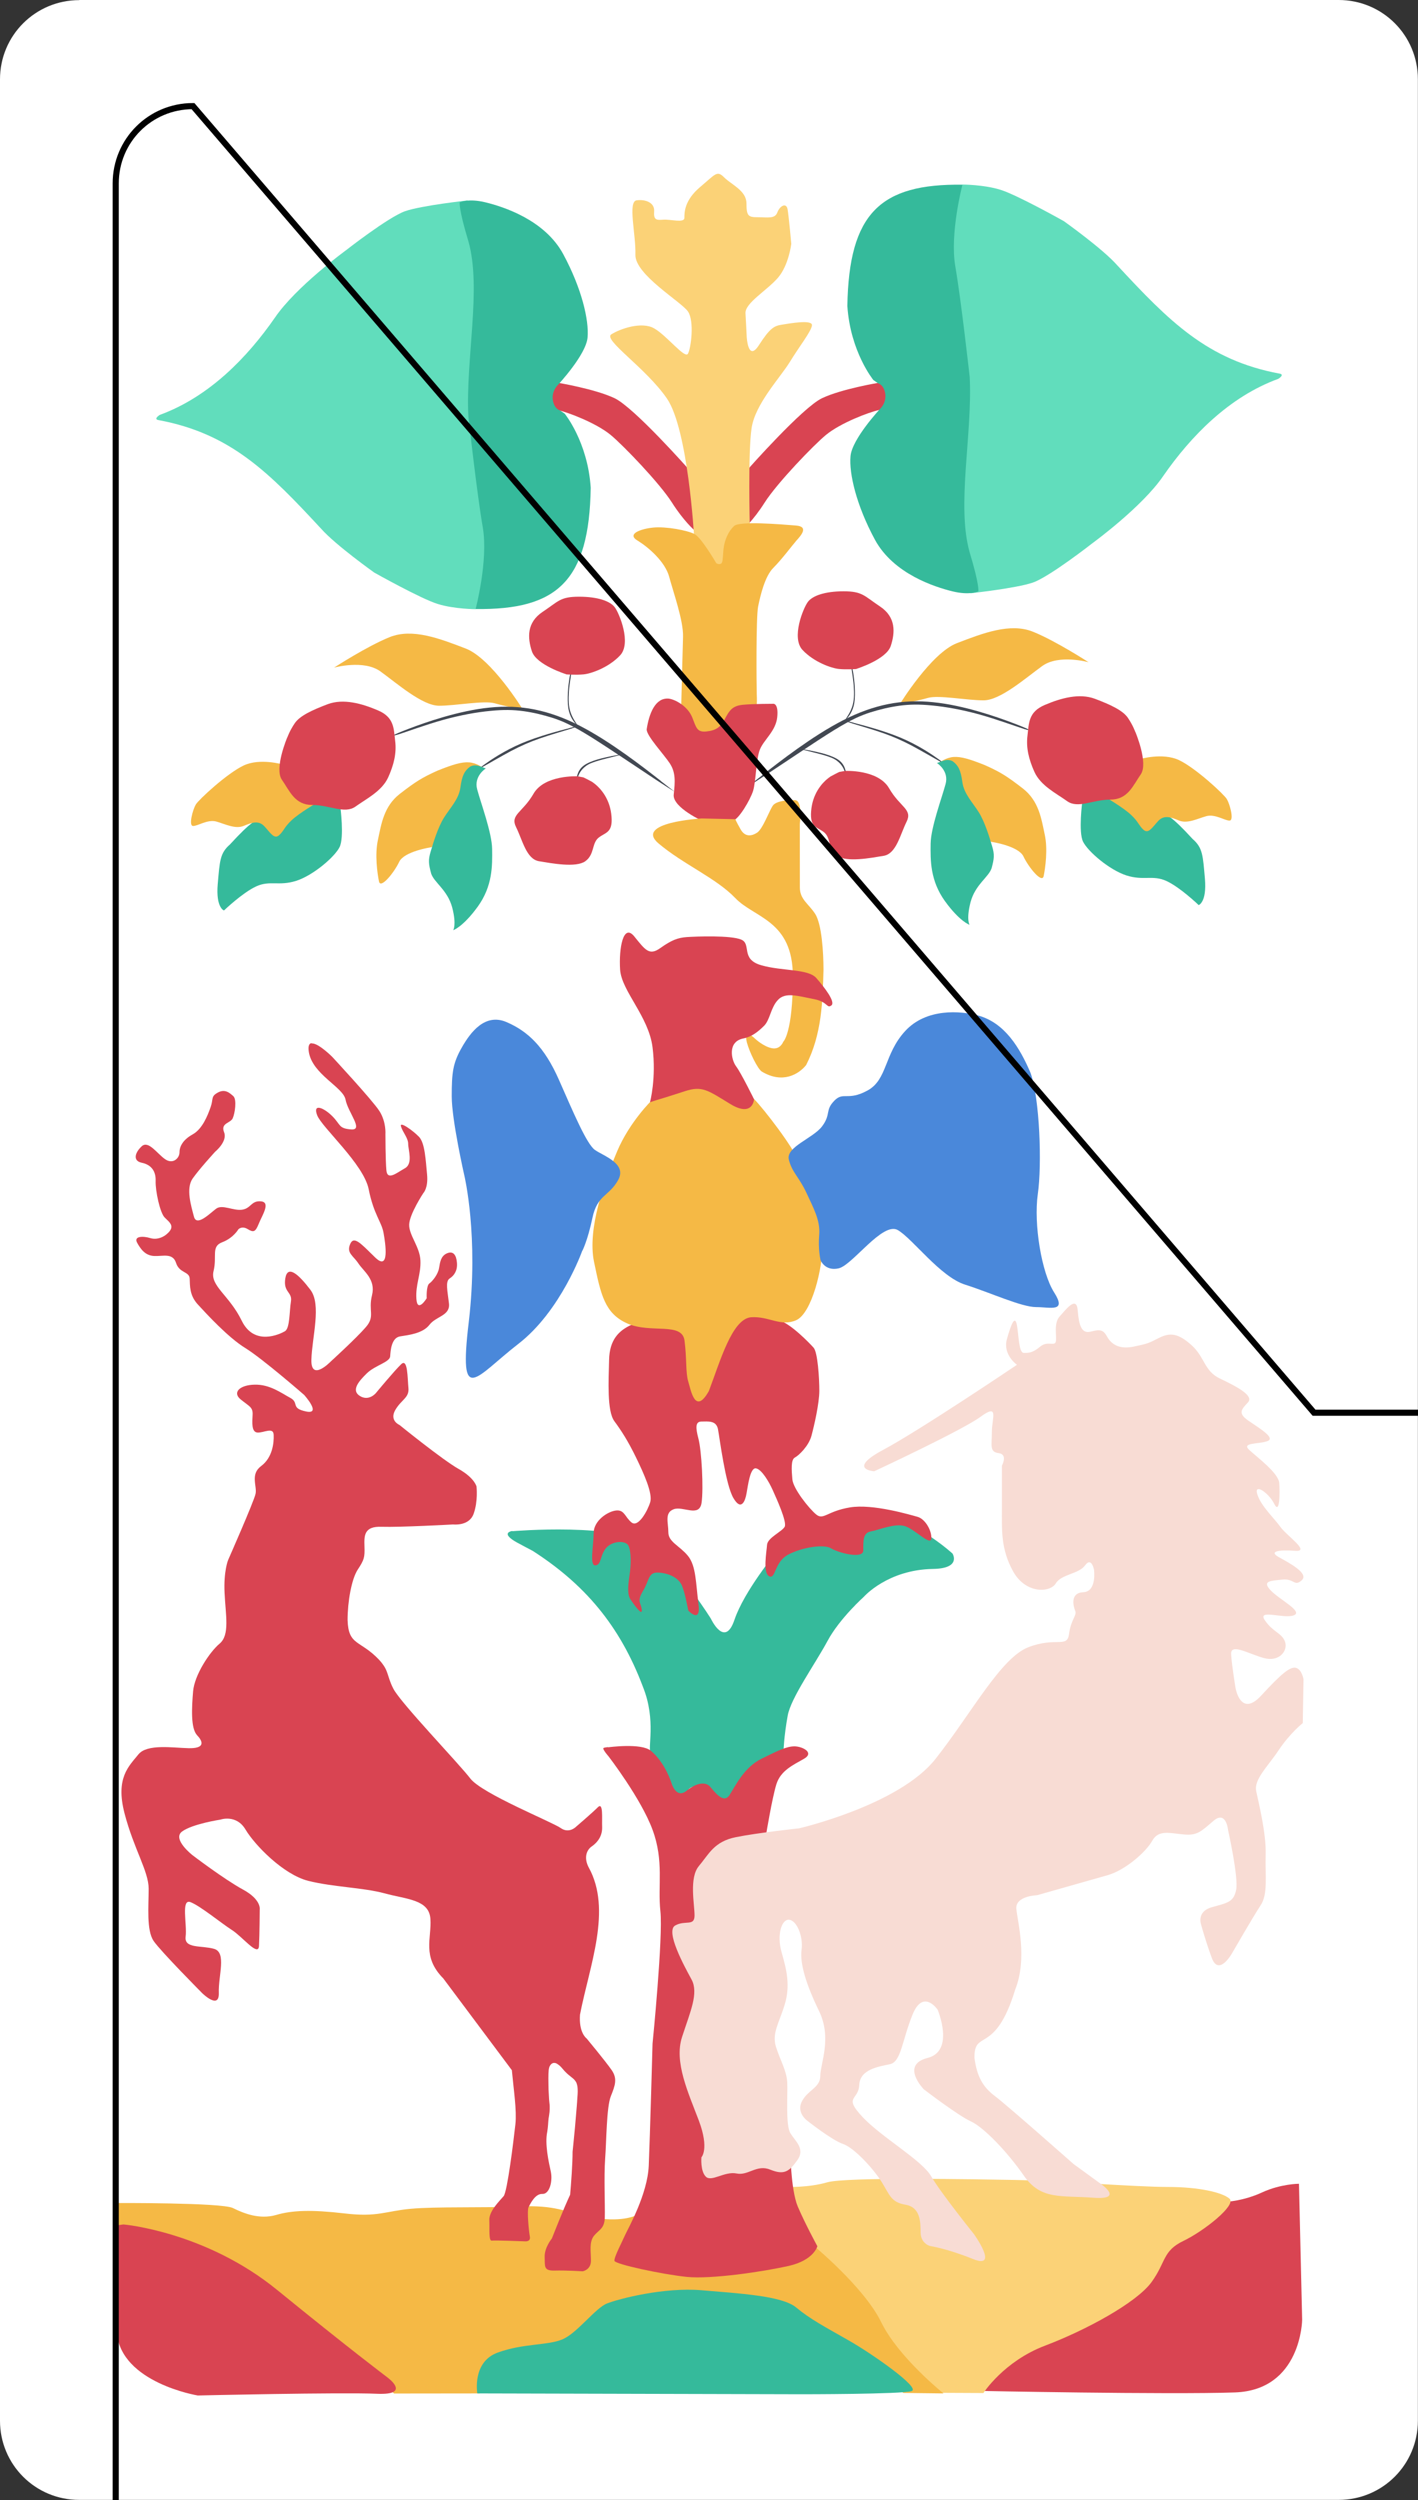 <?xml version="1.0" encoding="UTF-8" standalone="no"?>
<!-- Created with Inkscape (http://www.inkscape.org/) -->

<svg
   width="11.58mm"
   height="20.404mm"
   viewBox="0 0 11.58 20.404"
   version="1.1"
   id="svg5"
   xml:space="preserve"
   xmlns="http://www.w3.org/2000/svg"
   xmlns:svg="http://www.w3.org/2000/svg"><rect x="0" y="0" width="11.58" height="20.404" fill="#333333" stroke="none"/><defs
     id="defs2" /><g
     id="layer2"
     style="display:inline"
     transform="translate(-8.21,-9.798)"><path
       style="display:inline;fill:#ffffff;fill-opacity:1"
       id="rect4946"
       width="11.58"
       height="20.404"
       x="8.21"
       y="9.798"
       ry="0.648"
       d="M 8.858,9.798 H 19.142 c 0.359,0 0.647,0.289 0.647,0.647 v 19.109 c 0,0.359 -0.289,0.647 -0.647,0.647 H 8.858 C 8.499,30.202 8.21,29.913 8.21,29.555 v -19.109 c 0,-0.359 0.289,-0.647 0.648,-0.647 z" /><g
       id="layer4"><path
         style="display:inline;opacity:1;fill:#d94452;fill-opacity:1;stroke-width:0.05"
         d="m 18.225,27.768 c 0,0 0.14,-0.006 0.293,-0.077 0.153,-0.07 0.3,-0.07 0.3,-0.07 l 0.026,1.11 c 0,0 -0.006,0.574 -0.549,0.593 -0.542,0.019 -2.111,-0.013 -2.111,-0.013 l 0.077,-0.128 0.617,-0.33 0.621,-0.353 0.204,-0.281 0.096,-0.172 z"
         id="path710" /><path
         style="display:inline;opacity:1;fill:#fbd277;fill-opacity:1;stroke-width:0.05"
         d="m 15.822,29.327 0.419,0.002 c 0,0 0.166,-0.259 0.504,-0.387 0.338,-0.128 0.746,-0.351 0.868,-0.517 0.121,-0.166 0.089,-0.255 0.262,-0.338 0.172,-0.083 0.434,-0.293 0.376,-0.344 -0.057,-0.051 -0.249,-0.096 -0.504,-0.096 -0.255,0 -0.919,-0.051 -1.244,-0.057 -0.325,-0.006 -1.384,-0.025 -1.537,0.019 -0.153,0.045 -0.338,0.038 -0.338,0.038 l 0.128,0.313 0.102,0.242 0.268,0.249 0.274,0.383 z"
         id="path708" /><path
         style="display:inline;opacity:1;fill:#f5b945;fill-opacity:1;stroke-width:0.05"
         d="m 11.428,29.333 0.701,-8.66e-4 c 0,0 -0.078,-0.179 0.241,-0.301 0.319,-0.121 0.434,-0.045 0.574,-0.185 0.14,-0.14 0.198,-0.255 0.389,-0.242 0.191,0.013 0.6,-0.096 0.861,-0.045 0.262,0.051 0.402,0.013 0.683,0.223 0.281,0.211 0.472,0.351 0.472,0.351 l 0.238,0.195 0.328,0.004 c 0,0 -0.369,-0.295 -0.509,-0.582 -0.14,-0.287 -0.561,-0.632 -0.561,-0.632 l -1.448,-0.236 c 0,0 -0.121,0.057 -0.351,0.013 -0.23,-0.045 -0.293,-0.102 -0.6,-0.089 -0.306,0.013 -0.67,0 -0.88,0.019 -0.211,0.019 -0.268,0.07 -0.542,0.038 -0.274,-0.032 -0.427,-0.026 -0.561,0.013 -0.134,0.038 -0.262,-0.013 -0.351,-0.057 -0.089,-0.045 -0.961,-0.041 -0.961,-0.041 l 0.004,0.194 0.434,0.07 0.549,0.242 0.491,0.351 0.466,0.376 z"
         id="path704" /><path
         style="display:inline;opacity:1;fill:#d94452;fill-opacity:1;stroke-width:0.05"
         d="m 9.218,27.953 c 0,0 0.67,0.057 1.257,0.536 0.587,0.478 0.893,0.708 0.893,0.708 0,0 0.213,0.151 -0.08,0.138 -0.293,-0.013 -1.463,0.014 -1.463,0.014 0,0 -0.628,-0.103 -0.661,-0.514 -0.033,-0.395 -0.003,-0.874 -0.003,-0.874 z"
         id="path702" /><path
         style="display:inline;opacity:1;fill:#35ba9b;fill-opacity:1;stroke-width:0.05"
         d="m 12.108,29.332 c 0,0 -0.045,-0.256 0.166,-0.333 0.211,-0.077 0.408,-0.057 0.529,-0.108 0.121,-0.051 0.268,-0.255 0.364,-0.293 0.096,-0.038 0.466,-0.134 0.772,-0.108 0.306,0.026 0.657,0.045 0.772,0.14 0.115,0.096 0.236,0.159 0.427,0.268 0.191,0.108 0.593,0.389 0.517,0.415 -0.077,0.026 -0.899,0.026 -0.899,0.026 z"
         id="path706" /></g><g
       id="layer5"><path
         style="display:inline;opacity:1;fill:#d94452;fill-opacity:1;stroke-width:0.05"
         d="m 13.837,13.631 c 0,0 -0.448,-0.507 -0.608,-0.583 -0.16,-0.076 -0.463,-0.126 -0.463,-0.126 0,0 -0.076,0.042 -0.072,0.105 0.004,0.063 -0.008,0.101 0.072,0.118 0.08,0.017 0.312,0.105 0.43,0.202 0.099,0.081 0.399,0.392 0.501,0.552 0.097,0.153 0.185,0.228 0.185,0.228 z"
         id="path330" /><path
         style="display:inline;opacity:1;fill:#d94452;fill-opacity:1;stroke-width:0.05"
         d="m 14.315,13.631 c 0,0 0.448,-0.507 0.608,-0.583 0.16,-0.076 0.463,-0.126 0.463,-0.126 0,0 0.076,0.042 0.072,0.105 -0.004,0.063 0.008,0.101 -0.072,0.118 -0.08,0.017 -0.312,0.105 -0.43,0.202 -0.099,0.081 -0.399,0.392 -0.501,0.552 -0.097,0.153 -0.185,0.228 -0.185,0.228 z"
         id="path330-7" /><path
         style="display:inline;opacity:1;fill:#fbd277;fill-opacity:1;stroke-width:0.05"
         d="m 13.878,14.174 c 0,0 -0.049,-0.873 -0.222,-1.124 -0.173,-0.251 -0.523,-0.478 -0.454,-0.523 0.069,-0.044 0.247,-0.108 0.35,-0.049 0.104,0.059 0.251,0.251 0.276,0.207 0.025,-0.044 0.054,-0.266 0,-0.345 -0.054,-0.079 -0.434,-0.301 -0.429,-0.463 0.005,-0.163 -0.064,-0.434 0.01,-0.444 0.074,-0.01 0.148,0.02 0.143,0.089 -0.005,0.069 0.015,0.074 0.074,0.069 0.059,-0.005 0.173,0.03 0.173,-0.015 0,-0.044 0,-0.143 0.128,-0.251 0.128,-0.108 0.138,-0.138 0.197,-0.079 0.059,0.059 0.182,0.108 0.182,0.212 0,0.104 0.015,0.113 0.094,0.113 0.079,0 0.138,0.015 0.158,-0.039 0.02,-0.054 0.074,-0.084 0.084,-0.025 0.01,0.059 0.03,0.281 0.03,0.281 0,0 -0.02,0.173 -0.108,0.276 -0.089,0.104 -0.271,0.207 -0.266,0.291 0.005,0.084 0.01,0.192 0.01,0.192 0,0 0.01,0.207 0.099,0.069 0.089,-0.138 0.123,-0.158 0.187,-0.168 0.064,-0.01 0.251,-0.044 0.247,0.005 -0.005,0.049 -0.104,0.173 -0.182,0.301 -0.079,0.128 -0.281,0.34 -0.311,0.537 -0.03,0.197 -0.015,0.804 -0.015,0.804 0,0 -0.149,0.021 -0.164,0.055 -0.015,0.035 0.006,0.262 -0.063,0.272 -0.069,0.01 -0.099,-0.041 -0.133,-0.11 -0.035,-0.069 -0.094,-0.138 -0.094,-0.138 z"
         id="path1144" /><path
         style="display:inline;opacity:1;fill:#f5b945;fill-opacity:1;stroke-width:0.05"
         d="m 14.059,14.394 c 0,0 -0.12,-0.207 -0.177,-0.237 -0.056,-0.03 -0.233,-0.064 -0.339,-0.053 -0.105,0.011 -0.215,0.053 -0.128,0.105 0.087,0.053 0.226,0.171 0.26,0.297 0.032,0.121 0.117,0.358 0.113,0.489 -0.004,0.132 -0.015,0.573 -0.015,0.573 0,0 0.105,0.155 0.128,0.192 0.023,0.038 0.085,0.118 0.134,0.091 0.049,-0.026 0.093,-0.155 0.128,-0.207 0.026,-0.038 0.048,-0.071 0.12,-0.075 0.083,-0.006 0.115,0.085 0.107,-0.105 -0.002,-0.056 -0.007,-0.621 0.011,-0.715 0.019,-0.094 0.056,-0.248 0.124,-0.316 0.068,-0.068 0.147,-0.174 0.188,-0.222 0.037,-0.041 0.106,-0.116 -0.004,-0.124 -0.128,-0.01 -0.459,-0.038 -0.504,0.004 -0.045,0.041 -0.079,0.113 -0.087,0.192 -0.007,0.079 -0.004,0.109 -0.023,0.117 -0.019,0.007 -0.038,-0.007 -0.038,-0.007 z"
         id="path1146" /><path
         style="display:inline;opacity:1;fill:#424852;fill-opacity:1;stroke-width:0.052"
         d="m 12.859,15.741 c -0.084,0.022 -0.251,0.065 -0.39,0.124 -0.139,0.059 -0.25,0.134 -0.304,0.173 -0.054,0.039 -0.053,0.041 -0.004,0.014 0.048,-0.027 0.143,-0.082 0.223,-0.125 0.081,-0.042 0.148,-0.072 0.234,-0.102 0.085,-0.03 0.189,-0.059 0.246,-0.077 0.057,-0.018 0.068,-0.024 0.074,-0.027 0.005,-0.003 0.005,-0.003 -0.078,0.019 z"
         id="path1284" /><path
         style="display:inline;opacity:1;fill:#f5b945;fill-opacity:1;stroke-width:0.05"
         d="m 11.737,16.712 c 0,0 -0.225,0.032 -0.267,0.12 -0.042,0.089 -0.152,0.224 -0.165,0.16 -0.013,-0.063 -0.036,-0.22 -0.008,-0.342 0.027,-0.128 0.048,-0.271 0.177,-0.372 0.132,-0.102 0.182,-0.133 0.308,-0.19 0.127,-0.051 0.198,-0.072 0.258,-0.068 0.059,0.004 0.109,0.041 0.109,0.041 l -0.109,0.027 -0.055,0.127 -0.055,0.173 -0.122,0.169 z"
         id="path1158" /><path
         style="display:inline;opacity:1;fill:#35ba9b;fill-opacity:1;stroke-width:0.05"
         d="m 12.178,16.069 c 0,0 -0.101,0.063 -0.071,0.172 0.029,0.109 0.12,0.352 0.122,0.486 0.002,0.137 0.004,0.302 -0.117,0.47 -0.122,0.168 -0.201,0.193 -0.201,0.193 0,0 0.029,-0.042 -0.008,-0.185 -0.038,-0.143 -0.147,-0.203 -0.172,-0.277 -0.021,-0.08 -0.025,-0.109 -0.004,-0.18 0.021,-0.071 0.059,-0.197 0.109,-0.277 0.05,-0.08 0.122,-0.151 0.134,-0.247 0.013,-0.096 0.033,-0.135 0.079,-0.169 0.055,-0.03 0.112,0.015 0.131,0.014 z"
         id="path1156" /><path
         style="display:inline;opacity:1;fill:#f5b945;fill-opacity:1;stroke-width:0.05"
         d="m 12.479,15.588 c 0,0 -0.255,-0.416 -0.466,-0.497 -0.211,-0.081 -0.435,-0.168 -0.621,-0.093 -0.186,0.075 -0.454,0.249 -0.454,0.249 0,0 0.242,-0.068 0.379,0.031 0.137,0.099 0.342,0.28 0.479,0.28 0.137,0 0.367,-0.045 0.454,-0.02 0.087,0.025 0.23,0.051 0.23,0.051 z"
         id="path1152" /><path
         style="display:inline;opacity:1;fill:#35ba9b;fill-opacity:1;stroke-width:0.05"
         d="m 10.989,16.38 c 0,0 0.034,0.253 -0.006,0.332 -0.039,0.079 -0.214,0.23 -0.354,0.275 -0.141,0.045 -0.214,-0.006 -0.326,0.045 -0.112,0.051 -0.264,0.197 -0.264,0.197 0,0 -0.067,-0.022 -0.051,-0.214 0.017,-0.191 0.017,-0.253 0.101,-0.326 0.337,-0.368 0.24,-0.137 0.374,-0.086 0.099,-0.102 0.212,-0.205 0.289,-0.268 0.062,0.006 0.236,0.045 0.236,0.045 z"
         id="path1160" /><path
         style="display:inline;opacity:1;fill:#f5b945;fill-opacity:1;stroke-width:0.05"
         d="m 10.521,16.038 c 0,0 -0.187,-0.056 -0.322,0.008 -0.135,0.064 -0.366,0.278 -0.39,0.318 -0.024,0.04 -0.06,0.171 -0.024,0.175 0.036,0.004 0.119,-0.056 0.191,-0.036 0.072,0.02 0.155,0.064 0.223,0.036 0.068,-0.028 0.123,-0.048 0.171,0.004 0.048,0.052 0.079,0.107 0.119,0.072 0.04,-0.036 0.04,-0.064 0.103,-0.123 0.064,-0.06 0.207,-0.143 0.207,-0.143 0,0 -0.169,-0.129 -0.183,-0.199 -0.019,-0.094 -0.095,-0.111 -0.095,-0.111 z"
         id="path1162" /><path
         style="display:inline;opacity:1;fill:#424852;fill-opacity:1;stroke-width:0.05"
         d="m 13.606,16.171 c -0.137,-0.107 -0.411,-0.322 -0.664,-0.451 -0.253,-0.129 -0.483,-0.173 -0.734,-0.147 -0.251,0.025 -0.522,0.12 -0.663,0.174 -0.141,0.054 -0.152,0.066 -0.082,0.045 0.07,-0.022 0.221,-0.078 0.364,-0.118 0.144,-0.04 0.28,-0.064 0.388,-0.074 0.108,-0.011 0.188,-0.009 0.269,0.002 0.081,0.011 0.163,0.031 0.239,0.055 0.076,0.025 0.147,0.054 0.3,0.148 0.153,0.095 0.387,0.254 0.539,0.354 0.152,0.1 0.221,0.14 0.237,0.15 0.016,0.01 -0.02,-0.01 -0.038,-0.02 -0.018,-0.01 -0.018,-0.01 -0.155,-0.117 z"
         id="path1280" /><path
         style="display:inline;opacity:1;fill:#d94452;fill-opacity:1;stroke-width:0.05"
         d="m 10.556,15.816 c 0,0 -0.108,0.254 -0.044,0.346 0.064,0.092 0.105,0.206 0.248,0.206 0.143,0 0.264,0.076 0.353,0.013 0.089,-0.064 0.215,-0.125 0.267,-0.238 0.046,-0.102 0.07,-0.198 0.057,-0.299 -0.012,-0.098 -0.006,-0.191 -0.14,-0.248 -0.133,-0.057 -0.283,-0.098 -0.41,-0.051 -0.127,0.048 -0.229,0.095 -0.27,0.156 -0.041,0.06 -0.06,0.114 -0.06,0.114 z"
         id="path1274" /><path
         style="display:inline;opacity:1;fill:#424852;fill-opacity:1;stroke-width:0.064"
         d="m 12.917,16.181 c 0.001,-0.03 0.004,-0.091 0.058,-0.133 0.055,-0.042 0.161,-0.065 0.234,-0.08 0.072,-0.014 0.11,-0.02 0.084,-0.013 -0.026,0.008 -0.117,0.029 -0.179,0.046 -0.061,0.017 -0.093,0.03 -0.118,0.048 -0.025,0.018 -0.043,0.04 -0.054,0.061 -0.011,0.021 -0.016,0.04 -0.019,0.057 -0.003,0.017 -0.005,0.031 -0.006,0.037 -0.001,0.007 -9.63e-4,0.007 2.8e-4,-0.023 z"
         id="path1288" /><path
         style="display:inline;opacity:1;fill:#d94452;fill-opacity:1;stroke-width:0.05"
         d="m 12.927,16.134 c 0,0 -0.27,-0.014 -0.36,0.142 -0.09,0.156 -0.194,0.17 -0.142,0.274 0.052,0.104 0.083,0.26 0.187,0.277 0.104,0.017 0.301,0.055 0.378,0 0.076,-0.055 0.052,-0.145 0.107,-0.191 0.055,-0.045 0.118,-0.038 0.107,-0.173 -0.01,-0.135 -0.081,-0.231 -0.159,-0.284 -0.078,-0.042 -0.074,-0.037 -0.074,-0.037 z"
         id="path1154" /><path
         style="display:inline;opacity:1;fill:#424852;fill-opacity:1;stroke-width:0.055"
         d="m 12.918,15.713 c -0.018,-0.02 -0.055,-0.06 -0.067,-0.136 -0.012,-0.076 -1.54e-4,-0.187 0.009,-0.243 0.009,-0.056 0.015,-0.056 0.014,-0.038 -7.74e-4,0.018 -0.008,0.054 -0.012,0.09 -0.005,0.035 -0.007,0.069 -0.008,0.101 -6.03e-4,0.031 5.64e-4,0.06 0.006,0.088 0.005,0.028 0.015,0.054 0.026,0.076 0.011,0.022 0.024,0.041 0.032,0.054 0.009,0.013 0.013,0.021 0.016,0.024 0.002,0.004 0.002,0.004 -0.016,-0.016 z"
         id="path1292" /><path
         style="display:inline;opacity:1;fill:#d94452;fill-opacity:1;stroke-width:0.05"
         d="m 12.834,15.301 c 0,0 -0.242,-0.075 -0.28,-0.186 -0.037,-0.112 -0.043,-0.236 0.087,-0.323 0.131,-0.087 0.143,-0.124 0.298,-0.124 0.155,0 0.255,0.037 0.292,0.087 0.037,0.05 0.137,0.292 0.043,0.392 -0.093,0.099 -0.236,0.149 -0.298,0.155 -0.062,0.006 -0.143,0 -0.143,0 z"
         id="path1150" /><path
         style="display:inline;opacity:1;fill:#424852;fill-opacity:1;stroke-width:0.055"
         d="m 15.12,15.669 c 0.018,-0.02 0.055,-0.06 0.067,-0.136 0.012,-0.076 1.54e-4,-0.187 -0.009,-0.243 -0.009,-0.056 -0.015,-0.056 -0.014,-0.038 7.74e-4,0.018 0.008,0.054 0.012,0.09 0.005,0.035 0.007,0.069 0.008,0.101 6.03e-4,0.031 -5.64e-4,0.06 -0.006,0.088 -0.005,0.028 -0.015,0.054 -0.026,0.076 -0.011,0.022 -0.024,0.041 -0.032,0.054 -0.009,0.013 -0.013,0.021 -0.016,0.024 -0.002,0.004 -0.002,0.004 0.016,-0.016 z"
         id="path1292-8" /><path
         style="display:inline;opacity:1;fill:#d94452;fill-opacity:1;stroke-width:0.05"
         d="m 15.204,15.257 c 0,0 0.242,-0.075 0.28,-0.186 0.037,-0.112 0.043,-0.236 -0.087,-0.323 -0.131,-0.087 -0.143,-0.124 -0.298,-0.124 -0.155,0 -0.255,0.037 -0.292,0.087 -0.037,0.05 -0.137,0.292 -0.043,0.392 0.093,0.099 0.236,0.149 0.298,0.155 0.062,0.006 0.143,0 0.143,0 z"
         id="path1150-0" /><path
         style="display:inline;opacity:1;fill:#424852;fill-opacity:1;stroke-width:0.064"
         d="m 15.121,16.137 c -0.001,-0.03 -0.004,-0.091 -0.058,-0.133 -0.055,-0.042 -0.161,-0.065 -0.234,-0.08 -0.072,-0.014 -0.11,-0.02 -0.084,-0.013 0.026,0.008 0.117,0.029 0.179,0.046 0.061,0.017 0.093,0.03 0.118,0.048 0.025,0.018 0.043,0.04 0.054,0.061 0.011,0.021 0.016,0.04 0.019,0.057 0.003,0.017 0.005,0.031 0.006,0.037 0.001,0.007 9.63e-4,0.007 -2.8e-4,-0.023 z"
         id="path1288-4" /><path
         style="display:inline;opacity:1;fill:#f5b945;fill-opacity:1;stroke-width:0.05"
         d="m 15.559,15.544 c 0,0 0.255,-0.416 0.466,-0.497 0.211,-0.081 0.435,-0.168 0.621,-0.093 0.186,0.075 0.454,0.249 0.454,0.249 0,0 -0.242,-0.068 -0.379,0.031 -0.137,0.099 -0.342,0.28 -0.479,0.28 -0.137,0 -0.367,-0.045 -0.454,-0.02 -0.087,0.025 -0.23,0.051 -0.23,0.051 z"
         id="path1152-5" /><path
         style="display:inline;opacity:1;fill:#d94452;fill-opacity:1;stroke-width:0.05"
         d="m 15.111,16.09 c 0,0 0.27,-0.014 0.36,0.142 0.09,0.156 0.194,0.17 0.142,0.274 -0.052,0.104 -0.083,0.26 -0.187,0.277 -0.104,0.017 -0.301,0.055 -0.378,0 -0.076,-0.055 -0.052,-0.145 -0.107,-0.191 -0.055,-0.045 -0.118,-0.038 -0.107,-0.173 0.01,-0.135 0.081,-0.231 0.159,-0.284 0.078,-0.042 0.074,-0.037 0.074,-0.037 z"
         id="path1154-5" /><path
         style="display:inline;opacity:1;fill:#424852;fill-opacity:1;stroke-width:0.052"
         d="m 15.18,15.697 c 0.084,0.022 0.251,0.065 0.39,0.124 0.139,0.059 0.25,0.134 0.304,0.173 0.054,0.039 0.053,0.041 0.004,0.014 -0.048,-0.027 -0.143,-0.082 -0.223,-0.125 -0.081,-0.042 -0.148,-0.072 -0.234,-0.102 -0.085,-0.03 -0.189,-0.059 -0.246,-0.077 -0.057,-0.018 -0.068,-0.024 -0.074,-0.027 -0.005,-0.003 -0.005,-0.003 0.078,0.019 z"
         id="path1284-1" /><path
         style="display:inline;opacity:1;fill:#f5b945;fill-opacity:1;stroke-width:0.05"
         d="m 16.301,16.668 c 0,0 0.225,0.032 0.267,0.12 0.042,0.089 0.152,0.224 0.165,0.16 0.013,-0.063 0.036,-0.22 0.008,-0.342 -0.027,-0.128 -0.048,-0.271 -0.177,-0.372 -0.132,-0.102 -0.182,-0.133 -0.308,-0.19 -0.127,-0.051 -0.198,-0.072 -0.258,-0.068 -0.059,0.004 -0.109,0.041 -0.109,0.041 l 0.109,0.027 0.055,0.127 0.055,0.173 0.122,0.169 z"
         id="path1158-3" /><path
         style="display:inline;opacity:1;fill:#35ba9b;fill-opacity:1;stroke-width:0.05"
         d="m 15.861,16.025 c 0,0 0.101,0.063 0.071,0.172 -0.029,0.109 -0.12,0.352 -0.122,0.486 -0.002,0.137 -0.004,0.302 0.117,0.47 0.122,0.168 0.201,0.193 0.201,0.193 0,0 -0.029,-0.042 0.008,-0.185 0.038,-0.143 0.147,-0.203 0.172,-0.277 0.021,-0.08 0.025,-0.109 0.004,-0.18 -0.021,-0.071 -0.059,-0.197 -0.109,-0.277 -0.05,-0.08 -0.122,-0.151 -0.134,-0.247 -0.013,-0.096 -0.033,-0.135 -0.079,-0.169 -0.055,-0.03 -0.112,0.015 -0.131,0.014 z"
         id="path1156-6" /><path
         style="display:inline;opacity:1;fill:#35ba9b;fill-opacity:1;stroke-width:0.05"
         d="m 17.049,16.336 c 0,0 -0.034,0.253 0.006,0.332 0.039,0.079 0.214,0.23 0.354,0.275 0.141,0.045 0.214,-0.006 0.326,0.045 0.112,0.051 0.264,0.197 0.264,0.197 0,0 0.067,-0.022 0.051,-0.214 -0.017,-0.191 -0.017,-0.253 -0.101,-0.326 -0.337,-0.368 -0.24,-0.137 -0.374,-0.086 -0.099,-0.102 -0.212,-0.205 -0.289,-0.268 -0.062,0.006 -0.236,0.045 -0.236,0.045 z"
         id="path1160-2" /><path
         style="display:inline;opacity:1;fill:#f5b945;fill-opacity:1;stroke-width:0.05"
         d="m 17.517,15.994 c 0,0 0.187,-0.056 0.322,0.008 0.135,0.064 0.366,0.278 0.39,0.318 0.024,0.04 0.06,0.171 0.024,0.175 -0.036,0.004 -0.119,-0.056 -0.191,-0.036 -0.072,0.02 -0.155,0.064 -0.223,0.036 -0.068,-0.028 -0.123,-0.048 -0.171,0.004 -0.048,0.052 -0.079,0.107 -0.119,0.072 -0.04,-0.036 -0.04,-0.064 -0.103,-0.123 -0.064,-0.06 -0.207,-0.143 -0.207,-0.143 0,0 0.169,-0.129 0.183,-0.199 0.019,-0.094 0.095,-0.111 0.095,-0.111 z"
         id="path1162-6" /><path
         style="display:inline;opacity:1;fill:#424852;fill-opacity:1;stroke-width:0.05"
         d="m 14.432,16.127 c 0.137,-0.107 0.411,-0.322 0.664,-0.451 0.253,-0.129 0.483,-0.173 0.734,-0.147 0.251,0.025 0.522,0.12 0.663,0.174 0.141,0.054 0.152,0.066 0.082,0.045 -0.07,-0.022 -0.221,-0.078 -0.364,-0.118 -0.144,-0.04 -0.28,-0.064 -0.388,-0.074 -0.108,-0.011 -0.188,-0.009 -0.269,0.002 -0.081,0.011 -0.163,0.031 -0.239,0.055 -0.076,0.025 -0.147,0.054 -0.3,0.148 -0.153,0.095 -0.387,0.254 -0.539,0.354 -0.152,0.1 -0.221,0.14 -0.237,0.15 -0.016,0.01 0.02,-0.01 0.038,-0.02 0.018,-0.01 0.018,-0.01 0.155,-0.117 z"
         id="path1280-9" /><path
         style="display:inline;opacity:1;fill:#d94452;fill-opacity:1;stroke-width:0.05"
         d="m 17.482,15.772 c 0,0 0.108,0.254 0.044,0.346 -0.064,0.092 -0.105,0.206 -0.248,0.206 -0.143,0 -0.264,0.076 -0.353,0.013 -0.089,-0.064 -0.215,-0.125 -0.267,-0.238 -0.046,-0.102 -0.07,-0.198 -0.057,-0.299 0.012,-0.098 0.006,-0.191 0.14,-0.248 0.133,-0.057 0.283,-0.098 0.41,-0.051 0.127,0.048 0.229,0.095 0.27,0.156 0.041,0.06 0.06,0.114 0.06,0.114 z"
         id="path1274-8" /><path
         style="display:inline;opacity:1;fill:#d94452;fill-opacity:1;stroke-width:0.05"
         d="m 13.958,16.504 c 0,0 -0.259,-0.115 -0.246,-0.222 0.012,-0.107 0.016,-0.181 -0.033,-0.255 -0.049,-0.074 -0.191,-0.225 -0.188,-0.277 0.019,-0.123 0.068,-0.262 0.183,-0.25 0.066,0.012 0.156,0.071 0.189,0.153 0.033,0.082 0.037,0.123 0.115,0.115 0.078,-0.008 0.115,-0.033 0.152,-0.103 0.037,-0.07 0.062,-0.107 0.148,-0.115 0.086,-0.008 0.25,-0.008 0.25,-0.008 0,0 0.041,0 0.029,0.111 -0.012,0.111 -0.107,0.181 -0.14,0.259 -0.033,0.078 -0.033,0.263 -0.057,0.341 -0.025,0.078 -0.119,0.234 -0.164,0.242 -0.045,0.008 -0.238,0.008 -0.238,0.008 z"
         id="path1148" /><path
         style="display:inline;opacity:1;fill:#f5b945;fill-opacity:1;stroke-width:0.05"
         d="m 13.94,16.478 c 0,0 -0.556,0.031 -0.352,0.204 0.204,0.172 0.47,0.282 0.627,0.446 0.157,0.164 0.47,0.18 0.47,0.642 0,0.462 -0.079,0.531 -0.079,0.531 0,0 -0.024,0.066 -0.093,0.052 -0.069,-0.014 -0.135,-0.076 -0.135,-0.076 0,0 -0.099,-0.1 -0.069,0.028 0.021,0.079 0.086,0.213 0.121,0.238 0.172,0.104 0.304,0.021 0.363,-0.052 0.128,-0.25 0.135,-0.516 0.142,-0.777 0,-0.142 -0.014,-0.376 -0.069,-0.459 -0.055,-0.083 -0.124,-0.117 -0.124,-0.214 0,-0.097 -3.53e-4,-0.518 -3.53e-4,-0.518 0,0 0.025,-0.191 -0.038,-0.194 -0.062,-0.004 -0.152,0.007 -0.18,0.041 -0.028,0.035 -0.083,0.193 -0.131,0.224 -0.048,0.031 -0.1,0.035 -0.135,-0.028 -0.035,-0.062 -0.043,-0.082 -0.043,-0.082 z"
         id="path1461" /><path
         style="display:inline;opacity:1;fill:#35ba9b;fill-opacity:1;stroke-width:0.05"
         d="m 12.394,22.295 c 0,0 0.882,-0.075 1.129,0.121 0.247,0.197 0.493,0.594 0.493,0.594 0,0 0.113,0.243 0.192,0.008 0.079,-0.234 0.339,-0.548 0.339,-0.548 0,0 0.481,-0.46 0.836,-0.343 0.355,0.117 0.606,0.351 0.606,0.351 0,0 0.075,0.121 -0.159,0.125 -0.371,0.006 -0.564,0.226 -0.564,0.226 0,0 -0.199,0.178 -0.297,0.36 -0.104,0.193 -0.299,0.464 -0.326,0.61 -0.031,0.167 -0.035,0.299 -0.035,0.299 0,0 -0.254,0.058 -0.296,0.179 -0.055,0.156 -0.187,0.4 -0.225,0.258 -0.038,-0.142 -0.082,-0.147 -0.14,-0.156 -0.059,-0.008 -0.098,-0.003 -0.123,0.034 -0.025,0.038 -0.094,0.101 -0.123,-0.004 -0.029,-0.105 -0.141,-0.277 -0.175,-0.306 -0.033,-0.029 0.047,-0.259 -0.066,-0.539 -0.189,-0.502 -0.479,-0.838 -0.899,-1.108 -0.118,-0.063 -0.163,-0.083 -0.192,-0.113 -0.04,-0.041 0.025,-0.05 0.025,-0.05 z"
         id="path239" /><path
         style="display:inline;opacity:1;fill:#d94452;fill-opacity:1;stroke-width:0.05"
         d="m 13.825,20.877 c 0,0 0.01,-0.178 -0.045,-0.228 -0.131,-0.061 -0.308,-0.086 -0.412,-0.039 -0.105,0.047 -0.181,0.123 -0.184,0.289 -0.004,0.166 -0.018,0.415 0.043,0.498 0.061,0.083 0.112,0.163 0.177,0.296 0.065,0.134 0.137,0.293 0.116,0.365 -0.022,0.072 -0.098,0.209 -0.152,0.166 -0.054,-0.043 -0.058,-0.105 -0.126,-0.098 -0.069,0.007 -0.184,0.083 -0.184,0.184 0,0.101 -0.036,0.267 0.014,0.264 0.051,-0.004 0.036,-0.079 0.087,-0.141 0.051,-0.061 0.163,-0.065 0.184,-0.018 0.022,0.047 0.022,0.152 0.007,0.246 -0.014,0.094 -0.014,0.155 0.007,0.188 0.022,0.033 0.101,0.148 0.094,0.087 -0.007,-0.061 -0.043,-0.065 0.011,-0.155 0.054,-0.09 0.04,-0.155 0.13,-0.148 0.09,0.007 0.163,0.047 0.188,0.108 0.025,0.061 0.051,0.202 0.051,0.202 0,0 0.105,0.112 0.083,-0.054 -0.022,-0.166 -0.018,-0.311 -0.087,-0.394 -0.069,-0.083 -0.159,-0.112 -0.159,-0.191 0,-0.079 -0.033,-0.159 0.043,-0.188 0.076,-0.029 0.209,0.069 0.228,-0.051 0.018,-0.119 0,-0.43 -0.025,-0.524 -0.025,-0.094 -0.025,-0.141 0.025,-0.141 0.051,0 0.119,-0.011 0.134,0.061 0.014,0.072 0.061,0.452 0.126,0.563 0.065,0.112 0.098,0.022 0.108,-0.04 0.011,-0.061 0.029,-0.209 0.076,-0.202 0.047,0.007 0.108,0.112 0.137,0.177 0.029,0.065 0.119,0.26 0.098,0.3 -0.022,0.04 -0.141,0.09 -0.144,0.148 -0.004,0.058 -0.036,0.231 0.018,0.256 0.054,0.025 0.04,-0.116 0.155,-0.177 0.116,-0.061 0.293,-0.087 0.35,-0.051 0.058,0.036 0.263,0.091 0.263,0.017 0,-0.074 -0.004,-0.144 0.061,-0.155 0.065,-0.011 0.197,-0.07 0.28,-0.043 0.083,0.027 0.213,0.168 0.215,0.099 0.002,-0.07 -0.054,-0.159 -0.112,-0.175 -0.058,-0.016 -0.368,-0.109 -0.554,-0.077 -0.186,0.031 -0.215,0.106 -0.274,0.058 -0.058,-0.047 -0.188,-0.21 -0.195,-0.286 -0.007,-0.076 -0.013,-0.162 0.02,-0.179 0.034,-0.018 0.112,-0.094 0.135,-0.175 0.022,-0.081 0.065,-0.267 0.065,-0.37 0,-0.103 -0.013,-0.314 -0.047,-0.352 -0.034,-0.038 -0.188,-0.197 -0.28,-0.222 -0.092,-0.025 -0.251,-0.067 -0.287,-0.043 -0.036,0.025 -0.162,0.224 -0.162,0.224 l -0.159,0.404 -0.065,0.049 -0.052,-0.166 z"
         id="path333" /><path
         style="display:inline;opacity:1;fill:#f5b945;fill-opacity:1;stroke-width:0.05"
         d="m 13.53,18.781 c 0,0 -0.178,0.173 -0.28,0.413 -0.102,0.24 -0.245,0.632 -0.189,0.902 0.056,0.27 0.087,0.423 0.275,0.505 0.189,0.082 0.444,-0.015 0.464,0.138 0.02,0.153 0.008,0.262 0.031,0.336 0.022,0.072 0.056,0.275 0.168,0.076 0.093,-0.245 0.188,-0.584 0.342,-0.602 0.149,-0.011 0.243,0.08 0.371,0.024 0.127,-0.056 0.219,-0.427 0.214,-0.625 -0.005,-0.199 -0.142,-0.571 -0.218,-0.719 -0.076,-0.148 -0.336,-0.474 -0.357,-0.474 -0.02,0 -0.459,-0.102 -0.459,-0.102 z"
         id="path331" /><path
         style="display:inline;opacity:1;fill:#4a88da;fill-opacity:1;stroke-width:0.05"
         d="m 14.91,20.081 c 0,0 0.035,0.094 0.148,0.069 0.114,-0.025 0.361,-0.386 0.485,-0.312 0.124,0.074 0.346,0.381 0.549,0.445 0.203,0.064 0.46,0.183 0.579,0.183 0.119,0 0.252,0.045 0.148,-0.119 -0.104,-0.163 -0.168,-0.559 -0.134,-0.802 0.035,-0.242 0.016,-0.782 -0.059,-0.99 -0.087,-0.204 -0.209,-0.407 -0.425,-0.468 -0.147,-0.04 -0.426,-0.062 -0.599,0.126 -0.173,0.188 -0.144,0.396 -0.307,0.485 -0.163,0.089 -0.197,0.006 -0.272,0.084 -0.077,0.079 -0.025,0.109 -0.099,0.208 -0.074,0.099 -0.297,0.168 -0.272,0.272 0.025,0.104 0.085,0.144 0.144,0.272 0.055,0.12 0.114,0.223 0.104,0.341 -0.01,0.119 0.01,0.203 0.01,0.203 z"
         id="path329" /><path
         style="display:inline;opacity:1;fill:#4a88da;fill-opacity:1;stroke-width:0.05"
         d="m 12.965,20.006 c 0,0 -0.174,0.492 -0.523,0.761 -0.349,0.27 -0.488,0.523 -0.404,-0.178 0.083,-0.702 -0.036,-1.197 -0.036,-1.197 0,0 -0.103,-0.452 -0.103,-0.646 0,-0.194 0.009,-0.271 0.083,-0.4 0.072,-0.126 0.19,-0.281 0.365,-0.206 0.174,0.075 0.309,0.202 0.428,0.472 0.119,0.27 0.226,0.523 0.293,0.571 0.067,0.048 0.266,0.111 0.19,0.246 -0.075,0.135 -0.17,0.119 -0.21,0.309 -0.04,0.19 -0.083,0.27 -0.083,0.27 z"
         id="path327" /><path
         style="display:inline;opacity:1;fill:#d94452;fill-opacity:1;stroke-width:0.05"
         d="m 13.518,18.794 c 0,0 0.053,-0.194 0.021,-0.448 -0.032,-0.254 -0.254,-0.46 -0.265,-0.635 -0.011,-0.175 0.026,-0.381 0.116,-0.27 0.09,0.111 0.122,0.159 0.212,0.095 0.09,-0.064 0.143,-0.085 0.217,-0.09 0.074,-0.005 0.36,-0.016 0.445,0.021 0.085,0.037 -0.009,0.16 0.163,0.209 0.171,0.049 0.382,0.028 0.449,0.104 0.067,0.076 0.16,0.197 0.123,0.224 -0.037,0.028 -0.027,-0.029 -0.139,-0.051 -0.141,-0.028 -0.236,-0.058 -0.296,0.005 -0.06,0.062 -0.065,0.162 -0.113,0.211 -0.049,0.049 -0.102,0.091 -0.169,0.104 -0.135,0.026 -0.099,0.178 -0.06,0.229 0.039,0.051 0.146,0.268 0.146,0.268 0,0 -0.01,0.151 -0.195,0.038 -0.185,-0.113 -0.229,-0.15 -0.37,-0.104 -0.141,0.046 -0.242,0.076 -0.242,0.076 z"
         id="path229" /><path
         style="display:inline;opacity:1;fill:#d94452;fill-opacity:1;stroke-width:0.05"
         d="m 13.175,24.059 c 0,0 0.271,-0.038 0.35,0.028 0.118,0.098 0.168,0.262 0.168,0.262 0,0 0.037,0.134 0.123,0.065 0.086,-0.069 0.156,-0.074 0.192,-0.035 0.035,0.039 0.11,0.147 0.16,0.069 0.05,-0.078 0.119,-0.226 0.261,-0.296 0.138,-0.068 0.207,-0.102 0.272,-0.101 0.065,0.002 0.162,0.052 0.074,0.102 -0.087,0.05 -0.19,0.095 -0.225,0.208 -0.035,0.114 -0.083,0.406 -0.083,0.406 0,0 -0.223,0.011 -0.335,0.07 -0.112,0.06 -0.21,0.193 -0.222,0.27 -0.012,0.077 -0.004,0.31 -0.004,0.31 l 0.758,1.918 c 0,0 0.002,0.333 0.061,0.472 0.059,0.139 0.16,0.324 0.16,0.324 0,0 -0.028,0.113 -0.232,0.16 -0.203,0.046 -0.633,0.111 -0.836,0.09 -0.2,-0.021 -0.584,-0.103 -0.589,-0.131 -0.005,-0.028 0.062,-0.154 0.087,-0.211 0.026,-0.057 0.183,-0.332 0.193,-0.566 0.01,-0.234 0.031,-0.996 0.031,-0.996 0,0 0.087,-0.872 0.064,-1.081 -0.023,-0.208 0.031,-0.407 -0.064,-0.664 -0.095,-0.257 -0.36,-0.6 -0.36,-0.6 0,0 -0.051,-0.058 -0.041,-0.067 0.005,-0.005 0.039,-0.008 0.039,-0.008 z"
         id="path337" /><path
         id="path579"
         style="display:inline;opacity:1;fill:#d94452;fill-opacity:1;stroke-width:0.05"
         d="m 10.755,18.311 c -0.02,0.003 -0.031,0.023 -0.023,0.073 0.03,0.184 0.281,0.286 0.3,0.389 0.019,0.103 0.151,0.251 0.046,0.243 -0.105,-0.008 -0.084,-0.038 -0.154,-0.108 -0.07,-0.07 -0.162,-0.108 -0.124,-0.008 0.038,0.1 0.381,0.399 0.421,0.605 0.041,0.205 0.105,0.265 0.121,0.354 0.016,0.089 0.051,0.318 -0.068,0.202 -0.119,-0.116 -0.175,-0.181 -0.205,-0.108 -0.03,0.073 0.025,0.092 0.068,0.157 0.043,0.065 0.143,0.13 0.111,0.259 -0.032,0.13 0.027,0.17 -0.049,0.259 -0.076,0.089 -0.289,0.283 -0.289,0.283 0,0 -0.162,0.168 -0.157,-0.016 0.005,-0.184 0.084,-0.448 -0.008,-0.57 -0.092,-0.121 -0.186,-0.21 -0.205,-0.094 -0.019,0.116 0.059,0.11 0.046,0.189 -0.013,0.078 -0.008,0.219 -0.049,0.243 -0.041,0.024 -0.251,0.124 -0.353,-0.086 -0.103,-0.211 -0.26,-0.283 -0.23,-0.405 0.03,-0.121 -0.022,-0.2 0.07,-0.235 0.092,-0.035 0.132,-0.105 0.132,-0.105 0,0 0.027,-0.032 0.076,-0.003 0.049,0.03 0.064,0.024 0.091,-0.043 0.027,-0.068 0.1,-0.175 0.019,-0.183 -0.081,-0.008 -0.081,0.057 -0.154,0.068 -0.073,0.011 -0.162,-0.046 -0.213,-0.008 -0.051,0.038 -0.159,0.149 -0.181,0.065 -0.022,-0.084 -0.068,-0.23 -0.011,-0.311 0.057,-0.081 0.184,-0.219 0.184,-0.219 0,0 0.103,-0.084 0.073,-0.159 -0.03,-0.076 0.051,-0.073 0.07,-0.113 0.019,-0.041 0.035,-0.154 0.006,-0.181 -0.03,-0.027 -0.068,-0.062 -0.127,-0.03 -0.059,0.032 -0.035,0.051 -0.059,0.119 -0.024,0.068 -0.067,0.178 -0.146,0.222 -0.078,0.043 -0.108,0.097 -0.108,0.146 0,0.049 -0.054,0.102 -0.119,0.056 -0.065,-0.046 -0.135,-0.154 -0.189,-0.105 -0.054,0.049 -0.078,0.119 0,0.135 0.078,0.016 0.116,0.07 0.113,0.148 -0.003,0.078 0.035,0.262 0.075,0.3 0.04,0.038 0.073,0.065 0.041,0.108 -0.032,0.043 -0.097,0.078 -0.159,0.059 -0.062,-0.019 -0.138,-0.016 -0.108,0.038 0.03,0.054 0.067,0.105 0.14,0.108 0.073,0.003 0.151,-0.027 0.178,0.057 0.027,0.084 0.108,0.068 0.111,0.127 0.003,0.059 -0.003,0.137 0.068,0.213 0.07,0.076 0.246,0.268 0.386,0.354 0.14,0.086 0.481,0.383 0.481,0.383 0,0 0.146,0.162 0.016,0.135 -0.13,-0.027 -0.054,-0.07 -0.129,-0.111 -0.076,-0.041 -0.168,-0.111 -0.292,-0.108 -0.124,0.003 -0.183,0.065 -0.113,0.121 0.07,0.057 0.1,0.062 0.097,0.124 -0.003,0.062 -0.011,0.143 0.04,0.146 0.051,0.003 0.13,-0.048 0.132,0.019 0.003,0.068 -0.011,0.186 -0.102,0.254 -0.092,0.068 -0.032,0.165 -0.046,0.227 -0.013,0.062 -0.224,0.54 -0.224,0.54 0,0 -0.038,0.092 -0.029,0.27 0.008,0.178 0.045,0.342 -0.041,0.413 -0.082,0.069 -0.205,0.256 -0.216,0.389 -0.011,0.132 -0.021,0.302 0.033,0.359 0.054,0.057 0.059,0.108 -0.07,0.105 -0.13,-0.003 -0.339,-0.037 -0.41,0.051 -0.075,0.094 -0.189,0.189 -0.113,0.481 0.076,0.292 0.197,0.472 0.197,0.615 0,0.143 -0.019,0.34 0.041,0.427 0.059,0.086 0.397,0.426 0.397,0.426 0,0 0.14,0.138 0.135,-0.003 -0.005,-0.14 0.065,-0.329 -0.038,-0.359 -0.103,-0.03 -0.246,1.68e-4 -0.233,-0.1 0.013,-0.1 -0.04,-0.314 0.041,-0.281 0.081,0.032 0.248,0.17 0.337,0.227 0.089,0.057 0.216,0.222 0.221,0.13 0.005,-0.092 0.006,-0.297 0.006,-0.297 0,0 0.016,-0.081 -0.138,-0.164 -0.154,-0.084 -0.41,-0.279 -0.41,-0.279 0,0 -0.17,-0.132 -0.086,-0.194 0.084,-0.062 0.313,-0.097 0.313,-0.097 0,0 0.13,-0.046 0.205,0.081 0.076,0.127 0.308,0.367 0.513,0.419 0.205,0.051 0.446,0.054 0.624,0.102 0.178,0.049 0.362,0.049 0.373,0.208 0.011,0.159 -0.071,0.308 0.105,0.486 l 0.56,0.749 c 0.015,0.161 0.041,0.328 0.029,0.441 -0.015,0.135 -0.066,0.551 -0.096,0.587 -0.03,0.036 -0.12,0.121 -0.117,0.196 0.003,0.075 -0.006,0.171 0.02,0.167 0.026,-0.004 0.272,0.006 0.272,0.006 0,0 0.048,0.005 0.039,-0.04 -0.009,-0.045 -0.024,-0.212 -0.011,-0.238 0.014,-0.026 0.053,-0.112 0.113,-0.109 0.06,0.003 0.086,-0.107 0.069,-0.183 -0.017,-0.077 -0.05,-0.227 -0.029,-0.323 0.007,-0.042 0.007,-0.073 0.011,-0.11 0.002,-0.008 0.003,-0.019 0.005,-0.032 0.002,-0.013 0.004,-0.028 0.004,-0.044 3.22e-4,-0.008 2.12e-4,-0.016 0,-0.024 -2.13e-4,-0.008 -6.36e-4,-0.017 -0.002,-0.025 -0.002,-0.016 -0.004,-0.041 -0.005,-0.068 -0.002,-0.028 -0.003,-0.059 -0.003,-0.089 -6.27e-4,-0.03 -9.32e-4,-0.059 0,-0.083 4.67e-4,-0.012 0.001,-0.022 0.002,-0.031 9.77e-4,-0.009 0.003,-0.015 0.004,-0.02 0.001,-0.004 0.003,-0.008 0.005,-0.012 0.002,-0.004 0.004,-0.007 0.007,-0.011 0.003,-0.003 0.006,-0.006 0.01,-0.009 0.004,-0.002 0.008,-0.004 0.012,-0.005 0.002,-4e-4 0.005,-6.02e-4 0.007,-5.17e-4 0.003,8.6e-5 0.005,3.97e-4 0.008,10e-4 0.003,6.37e-4 0.006,0.001 0.009,0.003 0.003,0.001 0.006,0.003 0.009,0.005 0.003,0.002 0.006,0.004 0.01,0.007 0.004,0.003 0.007,0.006 0.011,0.009 0.007,0.007 0.016,0.016 0.024,0.026 0.009,0.011 0.017,0.02 0.025,0.027 0.008,0.008 0.015,0.015 0.023,0.021 0.007,0.006 0.014,0.011 0.021,0.017 0.006,0.005 0.013,0.01 0.018,0.015 0.005,0.005 0.01,0.01 0.014,0.016 0.002,0.003 0.004,0.006 0.006,0.009 0.002,0.003 0.004,0.007 0.005,0.011 0.001,0.004 0.003,0.008 0.004,0.013 0.001,0.004 0.002,0.01 0.003,0.015 0.001,0.011 0.002,0.022 0.002,0.037 -3e-4,0.014 -0.001,0.033 -0.003,0.054 -0.001,0.021 -0.003,0.045 -0.005,0.071 -0.004,0.052 -0.009,0.11 -0.014,0.164 -0.01,0.109 -0.02,0.204 -0.02,0.204 6.5e-5,0.099 -0.012,0.257 -0.02,0.351 -0.057,0.121 -0.149,0.357 -0.149,0.357 0,0 -0.062,0.075 -0.059,0.151 0.003,0.076 -0.011,0.113 0.081,0.111 0.092,-0.003 0.229,0.006 0.229,0.006 0,0 0.068,-0.011 0.068,-0.086 0,-0.076 -0.016,-0.151 0.024,-0.203 0.041,-0.051 0.086,-0.057 0.089,-0.149 0.003,-0.092 -0.008,-0.337 0.003,-0.483 0.011,-0.146 0.011,-0.418 0.046,-0.507 0.035,-0.089 0.057,-0.143 0.006,-0.216 -0.051,-0.073 -0.203,-0.256 -0.203,-0.256 l -5.17e-4,-5.17e-4 c -0.007,-0.005 -0.064,-0.053 -0.054,-0.194 0.078,-0.402 0.264,-0.856 0.07,-1.204 -0.035,-0.068 -0.024,-0.135 0.027,-0.17 0.051,-0.035 0.086,-0.089 0.084,-0.157 -0.003,-0.068 0.011,-0.208 -0.035,-0.162 -0.046,0.046 -0.178,0.159 -0.178,0.159 0,0 -0.057,0.059 -0.125,0.011 -0.068,-0.049 -0.645,-0.281 -0.739,-0.405 -0.095,-0.124 -0.573,-0.621 -0.629,-0.734 -0.057,-0.113 -0.032,-0.143 -0.116,-0.235 -0.156,-0.164 -0.25,-0.112 -0.257,-0.324 0,-0.148 0.032,-0.335 0.084,-0.413 0.051,-0.078 0.057,-0.097 0.054,-0.186 -0.003,-0.089 -0.005,-0.168 0.141,-0.162 0.146,0.005 0.583,-0.019 0.583,-0.019 0,0 0.13,0.016 0.167,-0.086 0.038,-0.103 0.024,-0.224 0.024,-0.224 0,0 -0.016,-0.07 -0.146,-0.143 -0.13,-0.073 -0.483,-0.359 -0.483,-0.359 0,0 -0.084,-0.035 -0.035,-0.121 0.049,-0.086 0.116,-0.1 0.108,-0.181 -0.008,-0.081 -0.005,-0.246 -0.059,-0.194 -0.054,0.051 -0.208,0.237 -0.208,0.237 0,0 -0.057,0.068 -0.13,0.022 -0.073,-0.046 -0.008,-0.121 0.059,-0.186 0.068,-0.065 0.186,-0.089 0.189,-0.138 0.003,-0.049 0.011,-0.151 0.081,-0.162 0.07,-0.011 0.186,-0.024 0.24,-0.095 0.054,-0.07 0.17,-0.073 0.159,-0.173 -0.011,-0.1 -0.032,-0.181 0.006,-0.205 0.038,-0.024 0.065,-0.067 0.059,-0.129 -0.005,-0.062 -0.03,-0.098 -0.081,-0.076 -0.051,0.022 -0.057,0.073 -0.065,0.121 -0.008,0.049 -0.052,0.106 -0.079,0.125 -0.027,0.019 -0.022,0.121 -0.022,0.121 0,0 -0.076,0.124 -0.084,0.005 -0.008,-0.119 0.038,-0.2 0.033,-0.313 -0.005,-0.113 -0.095,-0.208 -0.092,-0.294 0.003,-0.086 0.116,-0.257 0.116,-0.257 0,0 0.041,-0.04 0.03,-0.153 -0.011,-0.113 -0.017,-0.254 -0.065,-0.305 -0.049,-0.051 -0.162,-0.132 -0.148,-0.086 0.013,0.046 0.059,0.095 0.059,0.143 0,0.049 0.041,0.162 -0.027,0.199 -0.068,0.038 -0.143,0.103 -0.151,0.017 -0.008,-0.086 -0.008,-0.295 -0.008,-0.295 0,0 0.008,-0.1 -0.049,-0.189 -0.057,-0.089 -0.386,-0.443 -0.386,-0.443 0,0 -0.104,-0.104 -0.16,-0.109 -0.003,-2.75e-4 -0.006,-3.99e-4 -0.009,0 z" /><path
         style="display:inline;opacity:1;fill:#f8dcd4;fill-opacity:1;stroke-width:0.05"
         d="m 13.938,27.405 c 0,0 0.066,-0.066 -0.02,-0.297 -0.087,-0.23 -0.205,-0.481 -0.138,-0.685 0.066,-0.205 0.138,-0.358 0.077,-0.47 -0.061,-0.112 -0.215,-0.394 -0.133,-0.44 0.082,-0.046 0.158,0.01 0.158,-0.082 0,-0.092 -0.046,-0.307 0.036,-0.404 0.082,-0.097 0.123,-0.199 0.302,-0.235 0.179,-0.036 0.516,-0.072 0.516,-0.072 0,0 0.818,-0.189 1.115,-0.568 0.297,-0.378 0.532,-0.823 0.757,-0.91 0.225,-0.087 0.317,0.01 0.332,-0.107 0.015,-0.118 0.066,-0.153 0.051,-0.189 -0.015,-0.036 -0.046,-0.148 0.066,-0.153 0.112,-0.005 0.087,-0.184 0.087,-0.184 0,0 -0.02,-0.107 -0.072,-0.036 -0.051,0.072 -0.194,0.072 -0.24,0.148 -0.046,0.077 -0.245,0.087 -0.348,-0.097 -0.102,-0.184 -0.092,-0.337 -0.092,-0.516 v -0.348 c 0,0 0.051,-0.092 -0.026,-0.102 -0.077,-0.01 -0.056,-0.061 -0.056,-0.174 0,-0.112 0.061,-0.235 -0.092,-0.123 -0.153,0.112 -0.869,0.445 -0.869,0.445 0,0 -0.225,-0.015 0.072,-0.174 0.297,-0.158 1.094,-0.695 1.094,-0.695 0,0 -0.118,-0.082 -0.082,-0.21 0.036,-0.128 0.066,-0.199 0.082,-0.112 0.015,0.087 0.015,0.225 0.056,0.225 0.041,0 0.072,0 0.133,-0.051 0.061,-0.051 0.118,0 0.128,-0.041 0.01,-0.041 -0.02,-0.148 0.031,-0.205 0.051,-0.056 0.138,-0.174 0.148,-0.051 0.01,0.123 0.031,0.194 0.107,0.174 0.077,-0.02 0.102,-0.015 0.133,0.041 0.031,0.056 0.092,0.107 0.215,0.082 0.123,-0.026 0.118,-0.026 0.21,-0.072 0.092,-0.046 0.158,-0.036 0.266,0.061 0.107,0.097 0.102,0.21 0.23,0.271 0.128,0.061 0.281,0.138 0.23,0.194 -0.051,0.056 -0.087,0.087 0,0.148 0.087,0.061 0.23,0.143 0.158,0.169 -0.072,0.026 -0.215,0.01 -0.148,0.072 0.066,0.061 0.24,0.189 0.245,0.271 0.005,0.082 0.005,0.261 -0.041,0.169 -0.046,-0.092 -0.169,-0.174 -0.138,-0.077 0.031,0.097 0.138,0.194 0.189,0.266 0.051,0.072 0.251,0.205 0.118,0.194 -0.133,-0.01 -0.215,0.005 -0.133,0.051 0.082,0.046 0.251,0.133 0.189,0.189 -0.061,0.056 -0.061,-0.015 -0.158,-0.005 -0.097,0.01 -0.169,0.01 -0.097,0.087 0.072,0.077 0.271,0.174 0.189,0.205 -0.082,0.031 -0.302,-0.056 -0.235,0.041 0.066,0.097 0.138,0.102 0.164,0.174 0.026,0.072 -0.046,0.169 -0.174,0.133 -0.128,-0.036 -0.271,-0.123 -0.266,-0.031 0.005,0.092 0.036,0.276 0.036,0.276 0,0 0.041,0.245 0.21,0.061 0.169,-0.184 0.24,-0.24 0.286,-0.225 0.046,0.015 0.059,0.092 0.059,0.092 l -0.006,0.358 c 0,0 -0.104,0.082 -0.196,0.22 -0.092,0.138 -0.205,0.24 -0.184,0.337 0.02,0.097 0.082,0.343 0.077,0.516 -0.005,0.174 0.02,0.322 -0.041,0.414 -0.061,0.092 -0.235,0.394 -0.235,0.394 0,0 -0.107,0.189 -0.164,0.036 -0.056,-0.153 -0.087,-0.271 -0.087,-0.271 0,0 -0.041,-0.107 0.087,-0.143 0.128,-0.036 0.179,-0.041 0.199,-0.143 0.02,-0.102 -0.066,-0.486 -0.066,-0.486 0,0 -0.015,-0.164 -0.118,-0.077 -0.102,0.087 -0.133,0.123 -0.245,0.112 -0.112,-0.01 -0.205,-0.041 -0.256,0.051 -0.051,0.092 -0.22,0.24 -0.363,0.281 -0.143,0.041 -0.578,0.164 -0.578,0.164 0,0 -0.179,0.005 -0.169,0.112 0.01,0.107 0.092,0.404 -0.01,0.66 -0.165,0.539 -0.337,0.316 -0.332,0.557 0.02,0.148 0.066,0.235 0.169,0.312 0.102,0.077 0.639,0.552 0.639,0.552 l 0.21,0.153 c 0,0 0.22,0.143 -0.046,0.123 -0.266,-0.02 -0.429,0.02 -0.568,-0.179 -0.138,-0.199 -0.332,-0.399 -0.435,-0.445 -0.102,-0.046 -0.383,-0.261 -0.383,-0.261 0,0 -0.194,-0.199 0.031,-0.256 0.225,-0.056 0.082,-0.394 0.082,-0.394 0,0 -0.118,-0.174 -0.205,0.041 -0.087,0.215 -0.092,0.383 -0.184,0.404 -0.092,0.02 -0.245,0.041 -0.251,0.169 -0.005,0.128 -0.133,0.092 0.026,0.261 0.158,0.169 0.486,0.353 0.562,0.486 0.077,0.133 0.348,0.47 0.348,0.47 0,0 0.21,0.291 -0.005,0.205 -0.215,-0.087 -0.353,-0.107 -0.353,-0.107 0,0 -0.077,-0.02 -0.077,-0.112 0,-0.092 -0.005,-0.205 -0.123,-0.225 -0.118,-0.02 -0.128,-0.077 -0.194,-0.184 -0.066,-0.107 -0.225,-0.281 -0.317,-0.312 -0.092,-0.031 -0.297,-0.194 -0.297,-0.194 0,0 -0.087,-0.066 -0.036,-0.158 0.051,-0.092 0.148,-0.107 0.148,-0.205 0,-0.097 0.097,-0.307 -0.01,-0.527 -0.107,-0.22 -0.158,-0.389 -0.143,-0.501 0.015,-0.112 -0.041,-0.24 -0.102,-0.245 -0.061,-0.005 -0.102,0.123 -0.061,0.266 0.041,0.143 0.072,0.271 0.026,0.424 -0.046,0.153 -0.107,0.235 -0.072,0.348 0.036,0.112 0.087,0.194 0.092,0.291 0.005,0.097 -0.015,0.348 0.026,0.414 0.041,0.066 0.123,0.128 0.056,0.22 -0.066,0.092 -0.107,0.123 -0.22,0.077 -0.112,-0.046 -0.179,0.051 -0.276,0.031 -0.097,-0.02 -0.205,0.072 -0.251,0.026 -0.046,-0.046 -0.036,-0.158 -0.036,-0.158 z"
         id="path640" /></g><g
       id="layer6"><g
         id="layer3"
         style="display:inline"
         transform="matrix(0,-1.119,1.119,0,-1.956,24.796)"><path
           style="display:inline;opacity:1;fill:#61ddbc;fill-opacity:1;stroke-width:0.265"
           d="m 8.96,12.556 c 0,0 0,-0.154 0.038,-0.277 0.038,-0.123 0.229,-0.463 0.229,-0.463 0,0 0.199,-0.28 0.318,-0.386 0.411,-0.381 0.696,-0.661 0.794,-1.188 0,0 0.004,-0.042 0.038,0.009 0.131,0.359 0.418,0.638 0.709,0.84 0.225,0.153 0.488,0.514 0.488,0.514 0,0 0.246,0.314 0.289,0.437 0.042,0.123 0.078,0.455 0.078,0.455 l -0.455,0.067 -2.394,0.076 z"
           id="path20425" /><path
           style="display:inline;opacity:1;fill:#35ba9b;fill-opacity:1;stroke-width:0.265"
           d="m 10.386,13.206 c 0,0 -0.205,0.168 -0.54,0.19 -0.678,-0.011 -0.893,-0.242 -0.885,-0.84 0,0 0.356,0.094 0.597,0.052 0.241,-0.042 0.807,-0.105 0.807,-0.105 0.416,-0.021 0.937,0.098 1.279,0 0.241,-0.073 0.283,-0.063 0.283,-0.063 0,0 0.031,0.063 0,0.189 -0.031,0.126 -0.126,0.43 -0.377,0.566 -0.252,0.136 -0.482,0.189 -0.608,0.178 -0.126,-0.01 -0.347,-0.217 -0.347,-0.217 0,0 -0.045,-0.048 -0.113,-0.036 -0.063,0.011 -0.072,0.051 -0.072,0.051 z"
           id="path20369" /></g><g
         id="layer3-7"
         style="display:inline"
         transform="matrix(0,1.119,-1.119,0,30.12,1.278)"><path
           style="display:inline;opacity:1;fill:#61ddbc;fill-opacity:1;stroke-width:0.265"
           d="m 8.96,12.556 c 0,0 0,-0.154 0.038,-0.277 0.038,-0.123 0.229,-0.463 0.229,-0.463 0,0 0.199,-0.28 0.318,-0.386 0.411,-0.381 0.696,-0.661 0.794,-1.188 0,0 0.004,-0.042 0.038,0.009 0.131,0.359 0.418,0.638 0.709,0.84 0.225,0.153 0.488,0.514 0.488,0.514 0,0 0.246,0.314 0.289,0.437 0.042,0.123 0.078,0.455 0.078,0.455 l -0.455,0.067 -2.394,0.076 z"
           id="path20425-7" /><path
           style="display:inline;opacity:1;fill:#35ba9b;fill-opacity:1;stroke-width:0.265"
           d="m 10.386,13.206 c 0,0 -0.205,0.168 -0.54,0.19 -0.678,-0.011 -0.893,-0.242 -0.885,-0.84 0,0 0.356,0.094 0.597,0.052 0.241,-0.042 0.807,-0.105 0.807,-0.105 0.416,-0.021 0.937,0.098 1.279,0 0.241,-0.073 0.283,-0.063 0.283,-0.063 0,0 0.031,0.063 0,0.189 -0.031,0.126 -0.126,0.43 -0.377,0.566 -0.252,0.136 -0.482,0.189 -0.608,0.178 -0.126,-0.01 -0.347,-0.217 -0.347,-0.217 0,0 -0.045,-0.048 -0.113,-0.036 -0.063,0.011 -0.072,0.051 -0.072,0.051 z"
           id="path20369-3" /></g></g><path
       style="display:inline;fill:#ffffff;fill-opacity:0;stroke:#000000;stroke-width:0.05;stroke-dasharray:none;stroke-opacity:1"
       id="rect315"
       width="9.69"
       height="18.671"
       x="9.155"
       y="10.664"
       ry="0.631"
       d="m 9.786,10.664 h 8.428 c 0.35,0 0.631,0.281 0.631,0.631 v 17.409 c 0,0.35 -0.281,0.631 -0.631,0.631 H 9.786 c -0.35,0 -0.631,-0.281 -0.631,-0.631 V 11.295 c 0,-0.35 0.281,-0.631 0.631,-0.631 z" /></g></svg>
